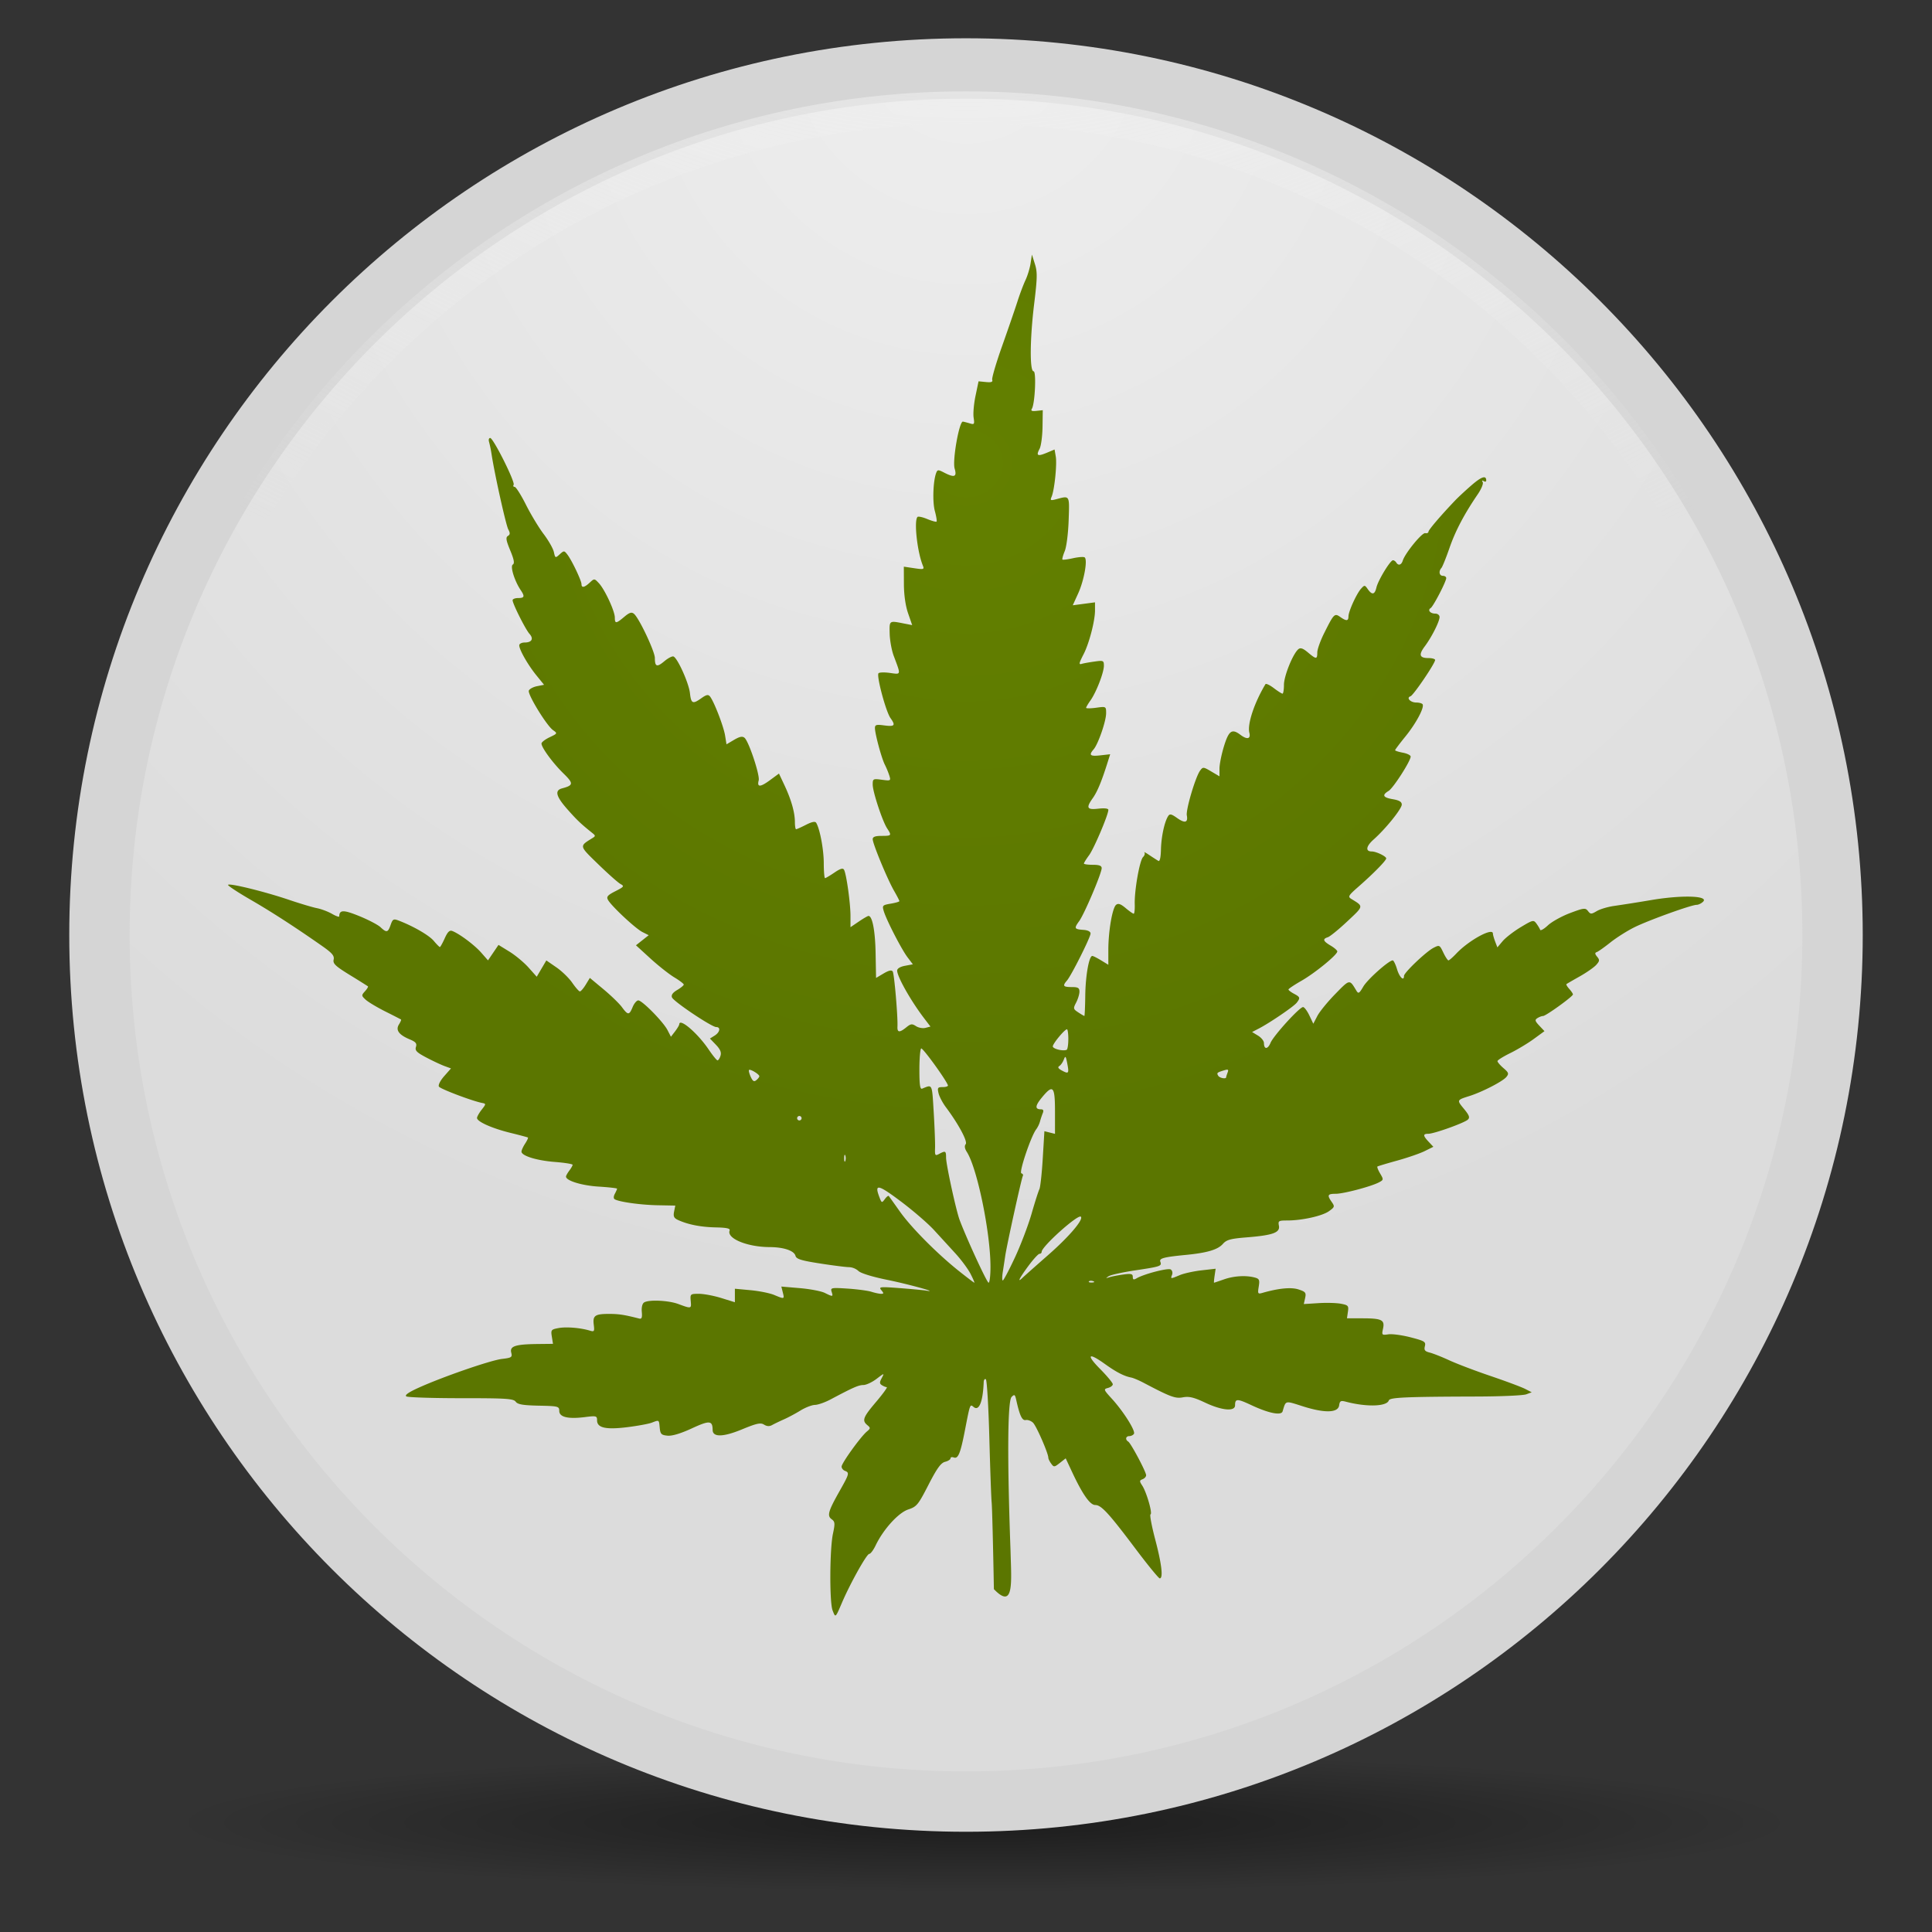 <svg xmlns="http://www.w3.org/2000/svg" xmlns:xlink="http://www.w3.org/1999/xlink" viewBox="0 0 128 128"><rect x="0" y="0" width="128" height="128" fill="#333333" stroke="none"/><defs><radialGradient cx="64.7" cy="-15.174" r="55.27" id="j" xlink:href="#a" gradientUnits="userSpaceOnUse" gradientTransform="matrix(1.533 0 0 1.124 -33.828 2.99)"/><radialGradient cx="64" cy="28.06" r="48.891" id="i" xlink:href="#c" gradientUnits="userSpaceOnUse" gradientTransform="matrix(1 0 0 .922 0 4.829)"/><radialGradient cx="65.35" cy="5.944" r="58.696" id="h" xlink:href="#b" gradientUnits="userSpaceOnUse" gradientTransform="rotate(135 80.013 -.598) scale(1.431 1.431)"/><radialGradient cx="58.4" cy="23.325" r="56.734" id="g" xlink:href="#d" gradientUnits="userSpaceOnUse" gradientTransform="matrix(-1.012 1.012 -1.012 -1.012 146.705 -30.963)"/><radialGradient cx="63.894" cy="117.35" r="53.91" id="f" xlink:href="#e" gradientUnits="userSpaceOnUse" gradientTransform="matrix(1 0 0 .086 1.3 110.663)"/><linearGradient id="c"><stop stop-color="#638000"/><stop offset="1" stop-color="#5b7600"/></linearGradient><linearGradient id="e"><stop/><stop offset="1" stop-opacity="0"/></linearGradient><linearGradient id="b"><stop stop-color="#eee"/><stop offset="1" stop-color="#dcdcdc"/></linearGradient><linearGradient id="d"><stop stop-color="#cc0700"/><stop offset="1" stop-color="#af0600"/></linearGradient><linearGradient id="a"><stop stop-color="#eee"/><stop offset="1" stop-color="#eee" stop-opacity="0"/></linearGradient></defs><path d="M119.103 120.805c0 2.573-24.136 4.659-53.91 4.659-29.774 0-53.91-2.086-53.91-4.66 0-2.572 24.136-4.658 53.91-4.658 29.774 0 53.91 2.086 53.91 4.659z" opacity=".443" fill="url(#f)"/><path d="M121.411 61.948c0 31.707-25.704 57.411-57.411 57.411S6.589 93.655 6.589 61.948C6.589 30.24 32.293 4.536 64 4.536s57.411 25.704 57.411 57.412z" fill="url(#g)"/><path d="M121.411 61.948c0 31.707-25.704 57.411-57.411 57.411S6.589 93.655 6.589 61.948C6.589 30.24 32.293 4.536 64 4.536s57.411 25.704 57.411 57.412h0z" fill="url(#h)" stroke="#d5d5d5" stroke-width="4"/><path d="M65.848 105.283c-.052-2.888-.118-5.473-.148-5.744-.029-.27-.098-2.199-.154-4.285-.056-2.087-.16-3.83-.232-3.875-.072-.044-.136.039-.141.186-.052 1.314-.31 1.95-.67 1.65-.24-.199-.23-.224-.577 1.562-.297 1.53-.45 1.895-.742 1.783-.116-.044-.21-.018-.21.06 0 .076-.163.18-.362.23-.276.07-.536.43-1.098 1.523-.682 1.33-.78 1.447-1.34 1.633-.652.215-1.65 1.315-2.16 2.38-.148.309-.338.562-.424.563-.17.002-1.257 1.947-1.811 3.241-.437 1.019-.423 1.008-.619.5-.21-.547-.192-4.065.026-5.081.145-.678.135-.795-.087-.956-.315-.23-.23-.528.531-1.876.639-1.13.66-1.21.348-1.33-.121-.046-.22-.173-.22-.282 0-.227 1.263-1.98 1.672-2.321.248-.207.252-.245.036-.423-.37-.308-.291-.52.584-1.55.45-.532.765-.967.7-.969-.067 0-.21-.059-.32-.128-.163-.104-.165-.19-.012-.476.183-.341.175-.34-.343.055-.292.222-.684.406-.872.408-.324.003-.668.154-2.182.958-.364.193-.828.356-1.03.36-.203.005-.634.172-.958.371-.324.2-.821.466-1.105.59-.283.126-.631.294-.773.373-.175.099-.346.09-.535-.028-.228-.143-.488-.087-1.456.313-1.254.518-1.946.532-1.95.039-.006-.629-.207-.644-1.38-.102-.738.341-1.306.511-1.61.482-.41-.04-.475-.106-.516-.525-.052-.542-.028-.527-.531-.335-.207.078-.933.212-1.614.297-1.428.177-2.006.046-2.006-.453 0-.297-.049-.31-.813-.214-1.113.139-1.69 0-1.691-.41-.001-.304-.073-.322-1.358-.348-1.047-.022-1.396-.082-1.528-.262-.148-.203-.636-.235-3.613-.233-1.893 0-3.527-.053-3.632-.119-.127-.08.137-.268.81-.573 1.6-.725 4.768-1.82 5.527-1.91.64-.076.69-.11.611-.424-.106-.423.285-.548 1.76-.564l1.007-.011-.076-.474c-.072-.445-.045-.48.438-.57.513-.097 1.456-.02 2.075.167.298.09.32.057.264-.391-.077-.606.083-.716 1.03-.715.642.001.993.056 1.983.308.164.042.205-.065.17-.444-.027-.3.034-.548.153-.623.31-.197 1.611-.139 2.259.101.874.324.878.323.83-.194-.041-.467-.028-.479.545-.479.323 0 .99.126 1.484.28l.896.278v-.895l1.04.097c.573.053 1.277.195 1.565.316.682.285.684.284.57-.17l-.097-.387 1.222.104c.673.057 1.416.199 1.65.314.548.27.568.266.46-.073-.085-.268-.025-.28 1.058-.21.631.042 1.34.136 1.575.21.235.075.525.136.644.136.185 0 .187-.036.015-.243-.185-.223-.091-.234 1.197-.137.77.059 1.565.134 1.767.167.956.159-1.148-.423-2.593-.717-.973-.198-1.739-.435-1.889-.585a1.007 1.007 0 00-.619-.252c-.202 0-1.067-.11-1.923-.243-1.249-.194-1.57-.294-1.626-.506-.09-.343-.778-.576-1.718-.58-1.487-.008-2.849-.572-2.647-1.098.053-.137-.189-.191-.924-.207-.99-.022-1.823-.185-2.488-.488-.277-.127-.33-.24-.267-.558l.08-.399-1.17-.022c-1.125-.021-2.562-.222-2.846-.398-.083-.051-.078-.194.011-.36.081-.152.148-.305.148-.339 0-.034-.551-.097-1.225-.139-1.124-.07-2.17-.394-2.158-.668.002-.06.102-.236.22-.393.12-.157.217-.33.217-.383 0-.054-.527-.138-1.17-.188-1.207-.093-2.217-.406-2.217-.687 0-.088.108-.326.24-.528.133-.202.216-.384.185-.405-.031-.02-.554-.16-1.162-.309-1.217-.299-2.209-.742-2.209-.986 0-.087.14-.334.309-.55.292-.37.294-.394.037-.443-.654-.126-2.77-.925-2.869-1.084-.062-.1.084-.392.345-.69l.453-.515-.426-.156c-.234-.086-.778-.34-1.207-.567-.64-.336-.764-.463-.689-.701.073-.23-.011-.334-.409-.5-.724-.303-.95-.615-.716-.99.102-.163.164-.31.138-.328a55.617 55.617 0 00-1.051-.536c-.552-.278-1.137-.629-1.298-.78-.28-.26-.281-.287-.04-.554.14-.154.227-.302.194-.329a60.497 60.497 0 00-1.201-.75c-.953-.587-1.13-.754-1.069-1.019.057-.253-.096-.434-.77-.906-1.802-1.261-3.321-2.244-4.743-3.067-.816-.472-1.483-.91-1.483-.973 0-.155 2.414.434 4.05.99.73.247 1.558.494 1.841.549.284.055.731.224.995.375.263.152.48.228.48.17.01-.444.276-.448 1.33-.02.604.246 1.235.576 1.402.733.407.382.495.363.673-.148.134-.385.191-.418.516-.295.975.371 2.027.977 2.339 1.348.19.227.374.412.407.412.034 0 .178-.26.322-.578.192-.427.323-.554.5-.485.476.182 1.472.927 1.915 1.431l.452.515.348-.513.348-.512.725.446c.398.246.968.72 1.266 1.055l.542.608.318-.54.318-.54.662.456c.365.25.84.711 1.055 1.024.216.312.443.57.505.573.062.003.236-.197.387-.445l.274-.45.9.749c.496.412 1.047.946 1.225 1.187.403.546.482.545.71-.004.1-.243.269-.442.374-.442.257 0 1.65 1.414 1.935 1.966l.228.442.275-.357c.15-.197.275-.407.277-.468.013-.442 1.207.578 1.938 1.655.272.402.54.733.596.735.055.002.145-.135.198-.305.07-.221-.014-.425-.3-.725l-.4-.416.311-.194c.352-.22.417-.566.107-.566-.303 0-2.829-1.693-2.933-1.966-.06-.158.051-.317.345-.49.24-.142.436-.304.436-.36 0-.055-.282-.27-.626-.477-.344-.207-1.057-.77-1.583-1.25l-.958-.875.422-.334.422-.334-.422-.213c-.46-.233-2.052-1.72-2.276-2.128-.114-.208-.027-.31.488-.573.58-.296.606-.333.335-.483-.161-.09-.824-.678-1.472-1.308-1.279-1.243-1.265-1.18-.368-1.737.195-.121.194-.158-.01-.321-.772-.62-1.017-.852-1.647-1.563-.77-.868-.875-1.267-.368-1.402.764-.204.774-.324.085-.997-.693-.677-1.448-1.706-1.448-1.973 0-.088.242-.275.537-.416.526-.25.53-.26.23-.47-.425-.299-1.699-2.378-1.605-2.621.042-.11.286-.242.542-.293l.466-.093-.51-.628c-.559-.687-1.133-1.694-1.133-1.987 0-.102.162-.186.36-.186.473 0 .61-.25.317-.574-.26-.288-1.118-1.996-1.118-2.227 0-.08.165-.145.368-.145.417 0 .452-.104.172-.52-.41-.607-.713-1.582-.528-1.697.13-.08.086-.325-.17-.943-.276-.665-.307-.859-.153-.954.151-.093.156-.19.024-.436-.156-.293-.89-3.59-1.102-4.95a8.088 8.088 0 00-.171-.846c-.044-.142-.01-.258.076-.258.204 0 1.666 2.917 1.553 3.1-.048.077-.017.14.068.14.084 0 .42.53.745 1.176.325.647.854 1.523 1.175 1.948.322.424.626.96.677 1.19.09.41.1.413.386.154.284-.257.301-.256.517.026.292.382.925 1.713.927 1.95.002.263.193.227.546-.101.303-.282.309-.282.607.037.39.416 1.054 1.846 1.056 2.273.001.42.08.416.622-.041.346-.291.488-.336.647-.203.336.278 1.383 2.493 1.383 2.924 0 .586.136.633.628.218.242-.203.513-.346.602-.316.267.089 1.018 1.754 1.094 2.425.08.706.182.75.767.333.32-.227.444-.252.56-.11.263.323.904 1.978 1.001 2.584l.094.588.502-.296c.368-.217.552-.254.692-.137.282.234 1.029 2.478.94 2.82-.123.466.1.464.744-.01l.599-.44.365.777c.448.952.689 1.8.69 2.433 0 .263.036.479.08.479.044 0 .338-.132.655-.294.388-.198.607-.241.674-.134.244.395.503 1.767.504 2.674.001.547.039.994.084.994.044 0 .324-.165.62-.367.397-.27.567-.318.64-.184.156.284.426 2.218.426 3.051v.75l.55-.373c.301-.205.592-.373.644-.373.255 0 .445.995.47 2.472l.03 1.636.5-.296c.354-.208.533-.245.606-.127.101.164.344 2.993.312 3.642-.02.404.135.418.585.054.296-.24.383-.25.645-.079.167.11.45.16.63.113l.327-.085-.41-.536c-.882-1.153-1.797-2.769-1.797-3.174 0-.135.2-.257.52-.317l.52-.098-.35-.461c-.402-.53-1.406-2.48-1.578-3.065-.11-.371-.082-.4.46-.492.317-.053.576-.129.576-.168 0-.04-.16-.348-.355-.687-.437-.759-1.413-3.117-1.413-3.415 0-.158.166-.22.59-.22.66 0 .677-.022.368-.494-.316-.482-.958-2.429-.958-2.904 0-.386.025-.4.606-.321.585.078.602.069.497-.272a5.611 5.611 0 00-.3-.728c-.218-.43-.655-2.048-.655-2.427 0-.213.097-.243.58-.178.733.098.806.019.448-.485-.3-.421-.926-2.75-.796-2.96.041-.067.38-.08.755-.028.761.104.745.174.257-1.132-.137-.364-.257-1.027-.268-1.472-.02-.883-.046-.865.957-.668l.534.104-.272-.786c-.17-.494-.273-1.213-.276-1.936l-.005-1.15.686.102c.634.095.678.082.574-.175-.373-.915-.599-2.976-.353-3.222.05-.05.342.012.646.14.305.126.582.203.615.17.033-.033-.017-.35-.113-.702-.164-.607-.115-1.993.09-2.527.084-.217.135-.22.513-.024.696.36.872.294.708-.262-.157-.533.305-3.146.55-3.11.074.012.28.065.458.118.296.09.317.057.25-.388-.041-.267.016-.916.127-1.443l.2-.957.487.048c.354.035.467-.005.418-.147-.038-.108.26-1.124.663-2.258.402-1.134.858-2.46 1.013-2.945.155-.486.393-1.116.527-1.4.135-.283.287-.78.337-1.104l.091-.589.197.623c.169.532.161.918-.05 2.65-.283 2.316-.3 4.459-.037 4.459.19 0 .092 2.146-.113 2.48-.085.137-.005.175.302.142l.419-.045-.016 1.113c-.01.612-.097 1.264-.196 1.448-.244.456-.135.515.477.26l.517-.217.08.466c.088.516-.088 2.223-.275 2.66-.107.25-.075.267.31.166.905-.239.875-.29.818 1.394-.03.872-.143 1.766-.26 2.048-.114.276-.182.527-.151.558.03.03.343-.009.694-.088.35-.078.698-.105.772-.06.216.134-.03 1.523-.422 2.385l-.361.792.737-.098.737-.097v.536c0 .689-.384 2.17-.748 2.883-.333.653-.344.724-.099.648.101-.03.466-.096.81-.144.591-.083.626-.068.626.277 0 .452-.507 1.761-.891 2.3-.158.222-.287.442-.287.488 0 .047.298.044.663-.005.662-.091.662-.09.662.365 0 .522-.528 2.047-.829 2.394-.334.384-.234.472.448.395l.65-.073-.192.606c-.38 1.204-.665 1.885-.957 2.296-.465.652-.394.79.365.704.41-.046.663-.016.663.079 0 .325-.949 2.558-1.276 3.004-.19.258-.344.506-.344.552 0 .046.265.083.589.083.426 0 .589.062.589.222 0 .337-1.146 3.036-1.49 3.509-.354.486-.328.538.291.582.284.02.462.112.462.24 0 .247-1.272 2.782-1.564 3.117-.307.353-.25.43.312.43.422 0 .516.056.516.303 0 .166-.098.49-.217.721-.206.398-.198.433.142.656.197.13.378.235.401.235.023 0 .05-.613.06-1.362.017-1.313.25-2.615.466-2.614.058 0 .32.132.584.293l.478.292v-.98c0-1.241.265-2.785.513-2.99.142-.118.305-.063.634.214.243.205.483.373.533.373.05 0 .08-.282.07-.626-.03-.894.322-2.897.548-3.124.106-.106.146-.245.089-.309-.057-.064.095.016.338.18.243.162.51.334.592.381.093.053.157-.23.169-.751.02-.845.233-1.839.476-2.216.108-.168.212-.147.588.12.521.372.741.314.65-.169-.071-.373.573-2.547.878-2.964.188-.257.218-.255.741.054l.545.322v-.515c0-.283.135-.952.3-1.487.32-1.033.526-1.174 1.09-.747.444.335.693.275.588-.142-.142-.565.328-1.981 1.067-3.214.036-.061.284.055.55.257.266.203.527.37.58.37.053 0 .096-.264.096-.586 0-.587.597-2.061.955-2.359.141-.117.305-.061.633.215.552.465.621.465.621 0 0-.204.207-.784.46-1.288.64-1.28.685-1.325 1.062-1.061.407.285.54.275.543-.04.004-.337.537-1.506.838-1.838.225-.248.246-.247.442.034.283.404.462.37.573-.11.111-.477.918-1.804 1.096-1.804.068 0 .165.066.215.147.142.23.34.173.434-.124.159-.5 1.276-1.865 1.49-1.821.116.024.211-.017.211-.09 0-.12.775-1.03 1.767-2.073.203-.213.692-.667 1.086-1.009.665-.576.976-.677.976-.315 0 .081-.076.1-.17.042-.105-.065-.13-.04-.064.066.057.093-.087.451-.322.796-.898 1.315-1.488 2.434-1.88 3.57-.225.649-.464 1.242-.532 1.319-.2.224-.144.523.096.523.122 0 .221.068.221.151 0 .229-.855 1.875-1.03 1.984-.221.136-.031.368.303.368.159 0 .286.1.286.227 0 .296-.527 1.338-.983 1.946-.419.56-.348.773.255.773.238 0 .433.058.433.128 0 .223-1.436 2.339-1.632 2.404-.297.099-.007.413.38.413.193 0 .383.053.423.117.13.21-.438 1.272-1.138 2.132-.376.462-.684.871-.684.909 0 .038.232.113.515.166.284.053.516.168.516.256 0 .294-1.152 2.089-1.461 2.276-.457.277-.374.44.283.55.42.072.589.173.589.354 0 .283-1.068 1.608-1.87 2.32-.5.444-.552.788-.117.788.292 0 .956.32.956.46 0 .142-.845 1.004-1.843 1.877-.669.587-.71.659-.464.81.822.505.832.45-.27 1.484-.567.532-1.147 1.005-1.29 1.05-.366.117-.32.256.185.555.243.143.442.318.442.388 0 .221-1.472 1.426-2.37 1.94-.474.271-.863.532-.866.579-.002.047.161.174.364.282.416.223.431.275.18.6-.195.25-1.789 1.335-2.509 1.707l-.445.23.393.239c.216.13.393.351.393.49 0 .436.253.43.435-.01.197-.475 1.921-2.372 2.156-2.372.084 0 .27.248.416.552l.263.552.268-.515c.147-.283.681-.938 1.187-1.455.972-.994.936-.988 1.395-.227.138.229.19.199.465-.268.285-.483 1.689-1.732 1.947-1.732.06 0 .19.265.287.59.16.53.46.817.46.437 0-.214 1.454-1.599 1.946-1.854.4-.207.416-.2.658.308.136.286.29.52.34.52.051 0 .287-.206.525-.458.83-.876 2.421-1.743 2.421-1.32 0 .076.067.313.148.527l.148.388.352-.416c.194-.228.732-.644 1.196-.923.802-.482.852-.494 1.04-.237.11.15.22.335.246.413.025.077.258-.056.516-.298.259-.241.92-.607 1.468-.813.913-.343 1.014-.354 1.184-.135.171.221.218.221.59.002.22-.13.734-.282 1.139-.338a120.8 120.8 0 002.499-.396c2.016-.338 3.792-.279 3.401.112-.115.115-.307.21-.426.21-.352 0-3.191 1.023-4.129 1.488-.475.235-1.19.688-1.59 1.006-.399.318-.806.605-.903.638-.133.045-.126.122.027.307.176.214.167.288-.064.544-.148.163-.637.504-1.088.758-.451.254-.847.483-.88.51-.034.027.049.17.183.319.135.149.245.314.245.367 0 .135-1.79 1.426-1.98 1.429-.086 0-.253.064-.373.14-.183.115-.164.193.125.5l.342.364-.714.521c-.392.287-1.091.706-1.553.933-.461.226-.842.464-.846.529-.004.064.172.272.392.461.353.304.376.374.193.595-.243.292-1.591.988-2.434 1.255-.857.272-.855.268-.372.854.35.425.405.574.26.711-.231.22-2.24.94-2.622.94-.366 0-.36.122.025.532l.31.33-.568.282c-.312.156-1.131.439-1.82.63-.688.19-1.281.368-1.317.395-.037.027.044.236.179.464.236.4.233.421-.082.587-.524.276-2.345.756-2.866.756-.537 0-.578.088-.257.546.206.295.193.337-.188.608-.445.317-1.783.614-2.766.614-.567 0-.61.027-.548.349.087.455-.399.63-2.133.77-1.078.086-1.336.158-1.583.437-.333.378-1.038.587-2.43.723-1.487.144-1.798.227-1.71.455.11.287.018.319-1.66.57-.829.124-1.619.298-1.756.386-.22.142-.216.15.038.07.159-.051.573-.131.92-.179.525-.072.633-.045.633.155 0 .19.056.21.258.093.493-.287 2.073-.696 2.254-.584.1.062.142.218.092.348-.11.287-.11.287.514.026.277-.116.924-.258 1.437-.316l.934-.106-.068.463c-.037.255-.054.463-.038.463s.311-.099.656-.22c.657-.232 1.456-.28 2.04-.124.303.08.337.158.265.602-.076.47-.058.503.242.417 1.084-.311 1.912-.39 2.403-.227.459.151.506.214.429.568l-.088.398.96-.06c.527-.035 1.2-.017 1.493.038.49.092.529.136.47.533l-.063.432 1.042.002c1.27.003 1.475.108 1.346.691-.091.418-.077.433.356.37.249-.037.912.053 1.475.199.927.24 1.016.296.943.587-.065.26-.002.342.325.424.223.056.808.288 1.3.515.492.227 1.722.695 2.735 1.038 1.012.344 2.038.727 2.28.851l.438.225-.365.136c-.2.075-1.657.14-3.237.145-4.734.013-5.797.06-5.863.255-.137.411-1.46.452-2.85.088-.337-.088-.401-.053-.443.242-.07.5-.95.525-2.386.07-1.228-.39-1.134-.414-1.361.33-.089.29-.913.127-2.049-.404-.964-.452-1.1-.451-1.1.004 0 .423-.877.343-1.983-.18-.741-.35-1.064-.428-1.464-.353-.512.096-.812-.014-2.628-.97-.304-.16-.668-.313-.81-.34-.472-.092-.987-.358-1.731-.892-1.11-.798-1.275-.636-.327.322.463.468.842.924.842 1.014 0 .09-.144.2-.32.246-.304.08-.292.114.26.717.766.838 1.58 2.13 1.462 2.321-.051.084-.19.153-.306.153-.24 0-.286.232-.073.363.18.111 1.186 2.003 1.186 2.23 0 .096-.106.214-.237.264-.21.081-.213.128-.021.421.288.44.694 1.853.549 1.907-.064.024.077.772.311 1.663.43 1.63.54 2.577.3 2.577-.071 0-.79-.878-1.597-1.951-1.787-2.376-2.277-2.909-2.676-2.909-.346 0-.84-.703-1.527-2.171l-.431-.921-.387.304c-.365.287-.396.29-.575.045-.104-.142-.189-.317-.189-.39 0-.294-.794-2.111-1.014-2.32-.13-.124-.347-.203-.481-.176-.24.048-.4-.288-.632-1.336-.08-.361-.117-.385-.307-.194-.266.266-.293 4.083-.07 10.178.048 2.041.264 3.974-1.103 2.554zm-1.544-20.882c-.164-.32-.612-.927-.998-1.35a806.201 806.201 0 00-1.428-1.56c-.4-.437-1.395-1.294-2.21-1.905-1.5-1.126-1.75-1.174-1.408-.277.15.396.167.402.362.136.112-.154.23-.246.262-.206.032.04.364.504.736 1.03.757 1.068 2.493 2.815 3.936 3.96.522.415.97.754.997.754.026 0-.086-.262-.25-.582zm1.318-.486c-.006-2.279-.88-6.52-1.566-7.595-.145-.226-.17-.4-.076-.515.144-.176-.476-1.332-1.318-2.457-.212-.284-.429-.698-.481-.92-.086-.363-.056-.406.287-.406.21 0 .361-.055.334-.124-.168-.425-1.674-2.495-1.771-2.435-.065.04-.119.673-.119 1.406 0 1.008.045 1.314.184 1.257.69-.282.647-.37.764 1.546.06.996.101 2.064.09 2.372-.018.516.004.549.272.405.418-.223.458-.202.458.25 0 .454.666 3.512.899 4.13.483 1.28 1.81 4.154 1.918 4.154.07 0 .127-.48.125-1.068zm6.805.967c-.106-.042-.233-.037-.282.012-.049.049.038.083.193.077.172-.007.207-.042.09-.089zm-5.192-1.556c.388-.83.886-2.14 1.108-2.909.221-.77.454-1.501.518-1.626.063-.124.164-1.04.224-2.036l.109-1.81.35.088.352.088v-1.476c0-1.692-.128-1.83-.866-.935-.454.551-.474.785-.067.785.16 0 .196.078.122.258-.058.142-.141.39-.184.552a1.71 1.71 0 01-.25.516c-.34.438-1.157 2.856-.983 2.914.092.031.138.106.1.166-.083.135-1.068 4.603-1.17 5.314-.042.284-.115.764-.163 1.068-.048.304-.046.552.003.552.05 0 .409-.679.797-1.51zm2.217-.184c1.38-1.21 2.346-2.345 2.158-2.533-.185-.184-2.598 1.978-2.598 2.327 0 .073-.064.132-.142.132-.079 0-.41.362-.737.804-.595.806-.768 1.154-.393.79.11-.107.881-.791 1.712-1.52zm-13.45-6.59c-.04-.102-.074-.02-.074.183 0 .203.034.286.074.184a.569.569 0 000-.368zm-2.895-2.468a.148.148 0 00-.148-.147.148.148 0 00-.147.147c0 .081.066.148.147.148a.148.148 0 00.148-.148zm-2.799-2.78c0-.13-.602-.496-.682-.415-.036.035.014.238.11.45.138.3.22.35.375.222.108-.09.197-.206.197-.258zm30.928.068c0-.034.043-.174.096-.312.08-.208.036-.231-.258-.14-.45.138-.477.165-.36.356.093.149.522.227.522.096zm-10.529-.926c-.095-.49-.123-.52-.228-.243-.066.174-.2.366-.298.426-.122.076-.069.168.174.298.45.24.483.195.352-.48zm.073-1.599c0-.36-.041-.654-.091-.654-.152 0-.935.945-.938 1.132-.002.165.683.335.918.227.06-.028.11-.345.11-.705z" fill="url(#i)"/><path d="M65.344 11.219c-29.98 0-54.219 23.915-54.219 53.406 0 29.49 24.239 53.406 54.219 53.406s54.25-23.917 54.25-53.406c0-29.489-24.27-53.406-54.25-53.406z" transform="matrix(1.012 0 0 1.027 -2.14 -4.402)" fill="none" stroke="url(#j)" stroke-width="2.079"/></svg>